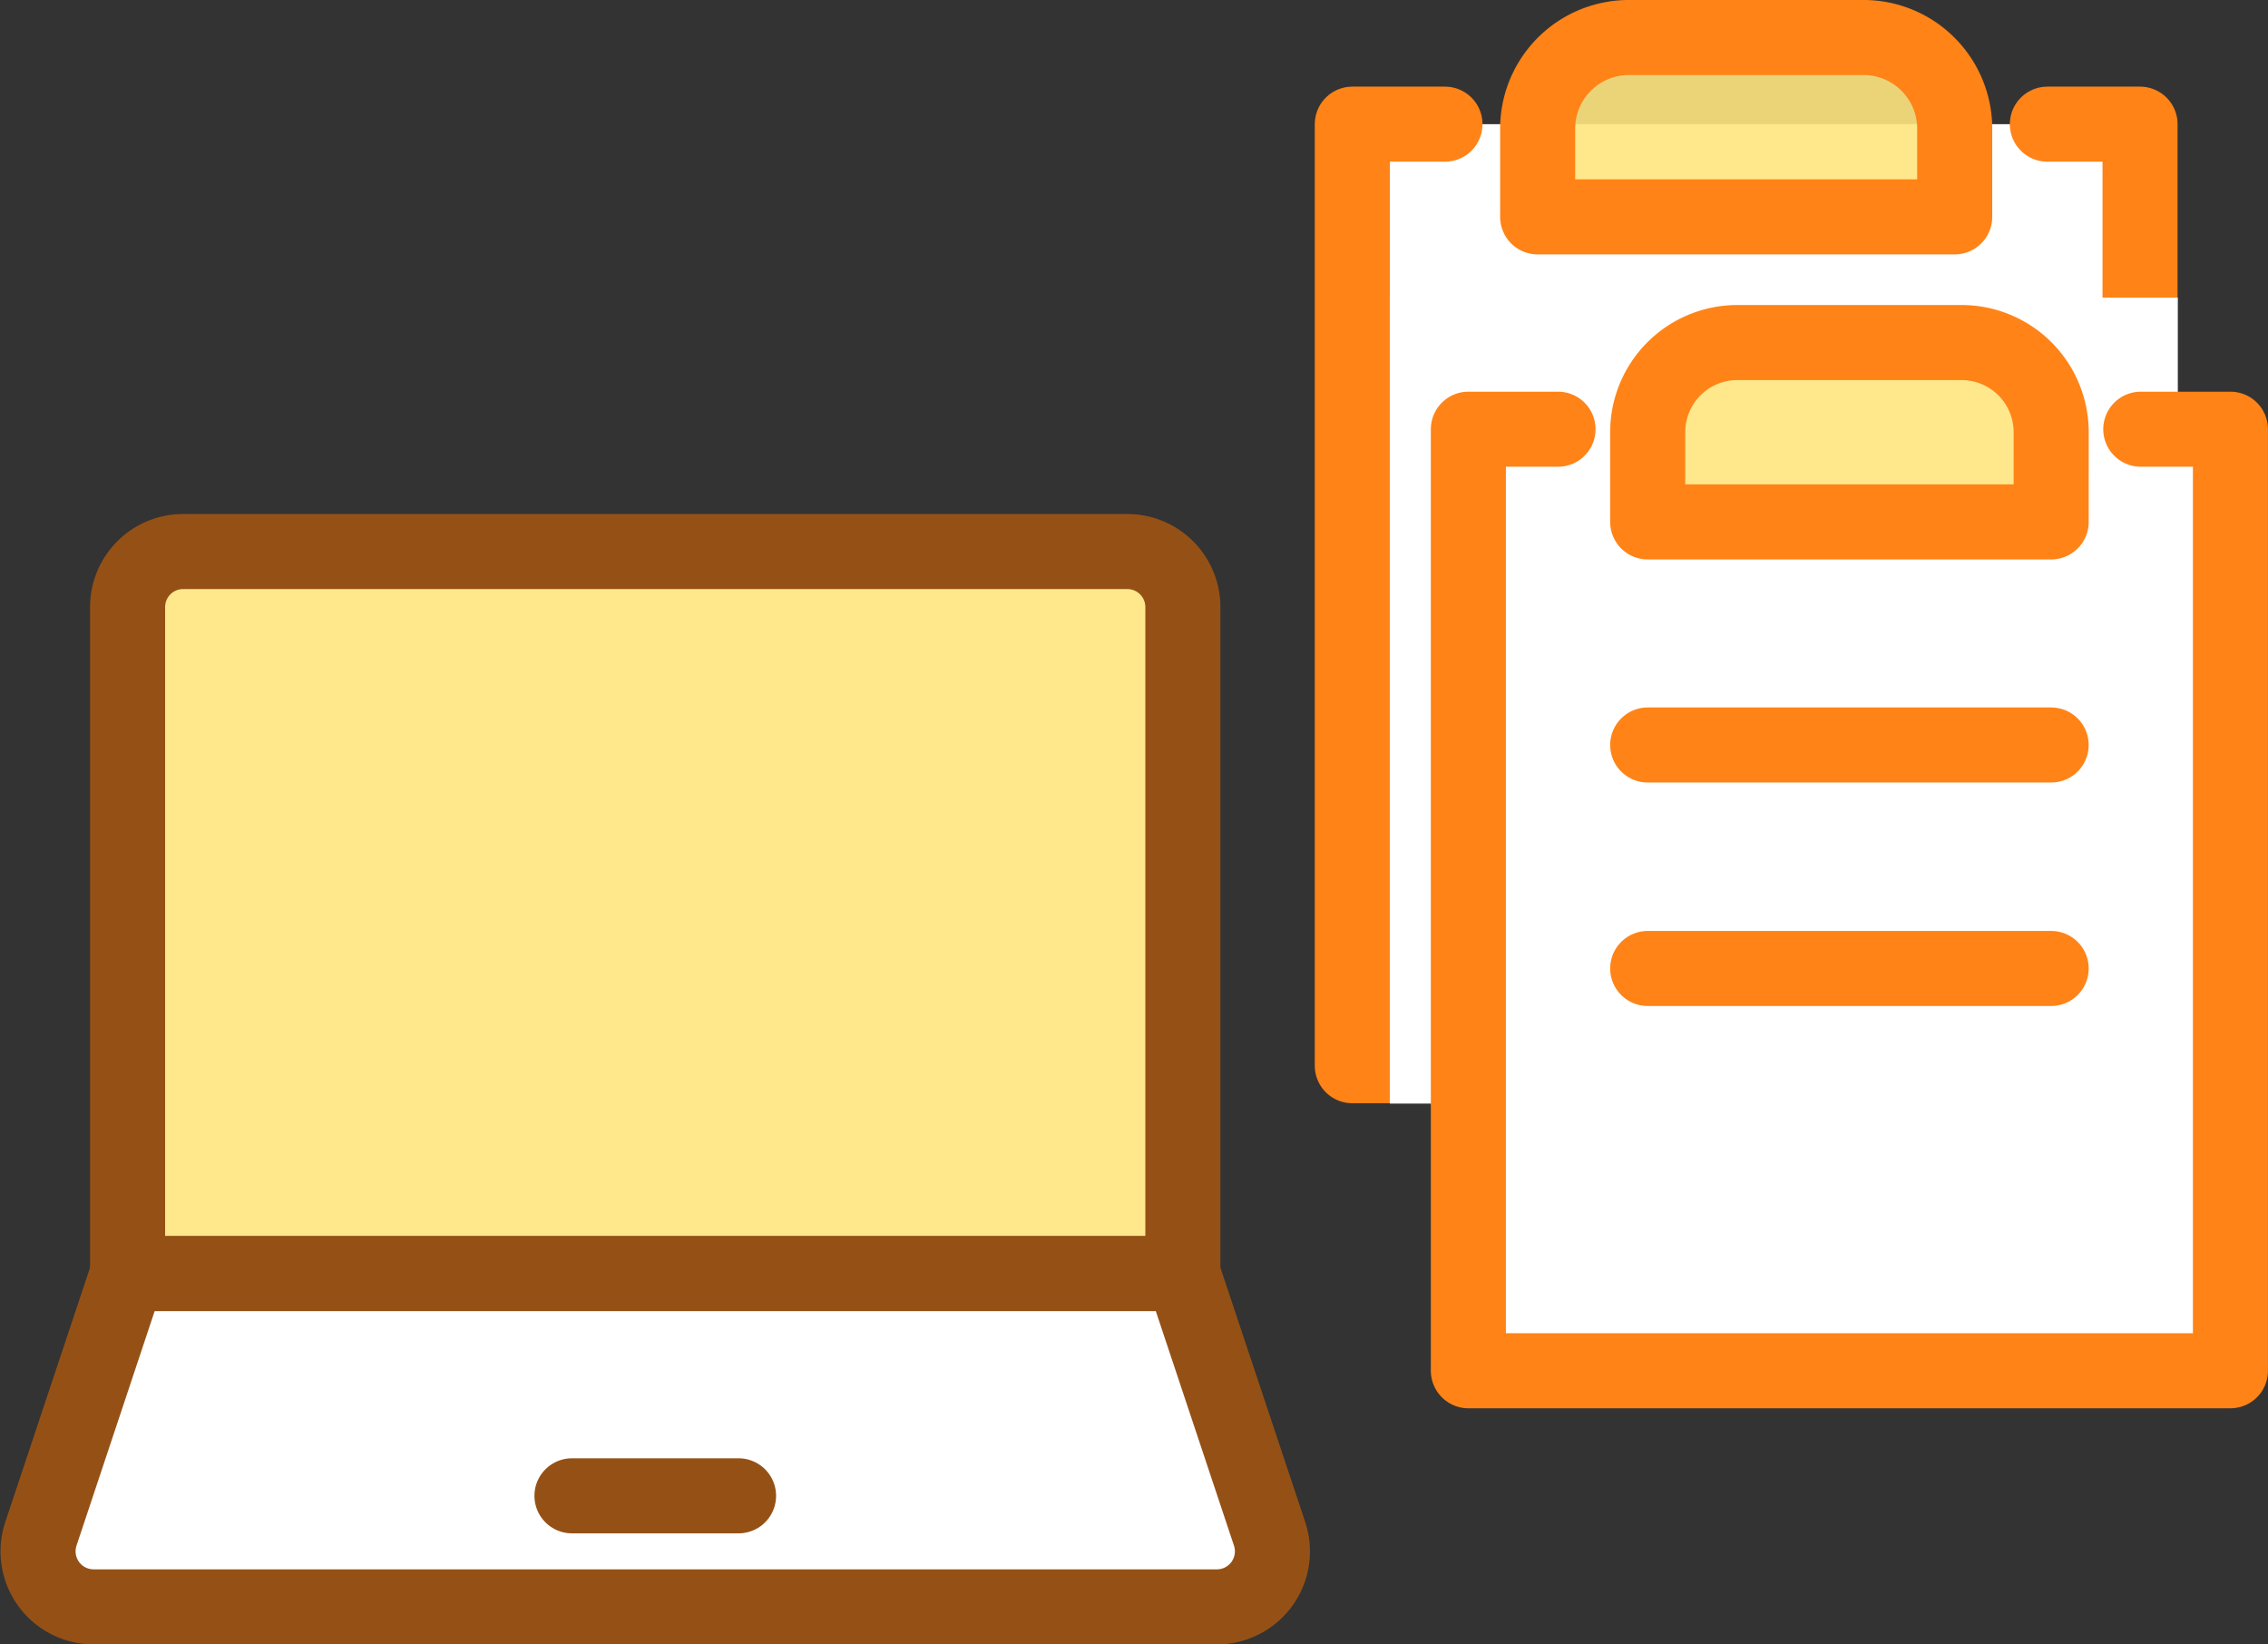 <svg xmlns="http://www.w3.org/2000/svg" width="151.109" height="109.552" viewBox="0 0 151.109 109.552">
  <rect x="0" y="0" width="151.109" height="109.552" fill="#333333" stroke="none"/>
  <g id="Group_17001" data-name="Group 17001" transform="translate(-312.404 -6548.774)">
    <g id="Group_16999" data-name="Group 16999" transform="translate(314.936 6585.518)">
      <g id="Group_16753" data-name="Group 16753" transform="translate(0 0)">
        <path id="Path_156463" data-name="Path 156463" d="M72.422,48.606H2.113V4.2A3.7,3.7,0,0,1,5.813.5H68.722a3.7,3.7,0,0,1,3.7,3.7Z" transform="translate(3.856 -0.5)" fill="#fff"/>
        <path id="Path_156553" data-name="Path 156553" d="M72.422,48.606H2.113V4.2A3.7,3.7,0,0,1,5.813.5H68.722a3.7,3.7,0,0,1,3.7,3.7Z" transform="translate(3.857 0.528)" fill="#ffe580" opacity="0.9"/>
        <path id="Path_156137" data-name="Path 156137" d="M72.422,48.606H2.113V4.2A3.7,3.7,0,0,1,5.813.5H68.722a3.7,3.7,0,0,1,3.7,3.7Z" transform="translate(3.856 -0.5)" fill="none" stroke="#955115" stroke-linecap="round" stroke-linejoin="round" stroke-width="5"/>
        <path id="Path_156138" data-name="Path 156138" d="M76.778,13.5H6.469L.693,30.833A3.7,3.7,0,0,0,4.2,35.7H79.047a3.7,3.7,0,0,0,3.508-4.87Z" transform="translate(-0.5 34.606)" fill="#fff" stroke="#955115" stroke-linecap="round" stroke-linejoin="round" stroke-width="5"/>
        <line id="Line_38" data-name="Line 38" x2="11.101" transform="translate(35.575 62.908)" fill="none" stroke="#955115" stroke-linecap="round" stroke-linejoin="round" stroke-width="5"/>
      </g>
    </g>
    <g id="Group_17000" data-name="Group 17000" transform="translate(402.503 6551.274)">
      <g id="Group_16741" data-name="Group 16741" transform="translate(0 0)">
        <g id="Group_16747" data-name="Group 16747" transform="translate(0 0)">
          <path id="Path_156123" data-name="Path 156123" d="M46.81,10h6.175V72.726H.5V10H6.675" transform="translate(-0.5 -4.228)" fill="#fff" stroke="#ff8316" stroke-linecap="round" stroke-linejoin="round" stroke-width="5"/>
          <path id="Path_156576" data-name="Path 156576" d="M32.286,19.948H4.5V13.974A6.075,6.075,0,0,1,10.675,8H26.111a6.075,6.075,0,0,1,6.175,5.974Z" transform="translate(7.85 -8)" fill="#ffe580" opacity="0.9"/>
          <path id="Path_156124" data-name="Path 156124" d="M32.286,19.948H4.5V13.974A6.075,6.075,0,0,1,10.675,8H26.111a6.075,6.075,0,0,1,6.175,5.974Z" transform="translate(7.85 -8)" fill="none" stroke="#ff8316" stroke-linecap="round" stroke-linejoin="round" stroke-width="5"/>
          <line id="Line_26" data-name="Line 26" x2="26.882" transform="translate(11.948 26.81)" fill="none" stroke="#ff8316" stroke-linecap="round" stroke-linejoin="round" stroke-width="5"/>
          <line id="Line_27" data-name="Line 27" x2="26.882" transform="translate(11.948 41.699)" fill="none" stroke="#ff8316" stroke-linecap="round" stroke-linejoin="round" stroke-width="5"/>
        </g>
      </g>
      <rect id="Rectangle_5008" data-name="Rectangle 5008" width="52.5" height="53.695" transform="translate(2.497 17.326)" fill="#fff"/>
      <g id="Group_16754" data-name="Group 16754" transform="translate(7.733 20.321)">
        <g id="Group_16747-2" data-name="Group 16747" transform="translate(0 0)">
          <path id="Path_156123-2" data-name="Path 156123" d="M45.3,10h5.974V72.726H.5V10H6.474" transform="translate(-0.5 -4.227)" fill="#fff" stroke="#ff8316" stroke-linecap="round" stroke-linejoin="round" stroke-width="5"/>
          <path id="Path_156575" data-name="Path 156575" d="M31.382,19.948H4.5V13.974A5.972,5.972,0,0,1,10.474,8H25.409a5.972,5.972,0,0,1,5.974,5.974Z" transform="translate(7.448 -8)" fill="#ffe580" opacity="0.9"/>
          <line id="Line_26-2" data-name="Line 26" x2="26.882" transform="translate(11.948 26.81)" fill="none" stroke="#ff8316" stroke-linecap="round" stroke-linejoin="round" stroke-width="5"/>
          <line id="Line_27-2" data-name="Line 27" x2="26.882" transform="translate(11.948 41.699)" fill="none" stroke="#ff8316" stroke-linecap="round" stroke-linejoin="round" stroke-width="5"/>
          <path id="Path_156124-2" data-name="Path 156124" d="M31.382,19.948H4.5V13.974A5.972,5.972,0,0,1,10.474,8H25.409a5.972,5.972,0,0,1,5.974,5.974Z" transform="translate(7.448 -8)" fill="none" stroke="#ff8316" stroke-linecap="round" stroke-linejoin="round" stroke-width="5"/>
        </g>
      </g>
    </g>
  </g>
</svg>
